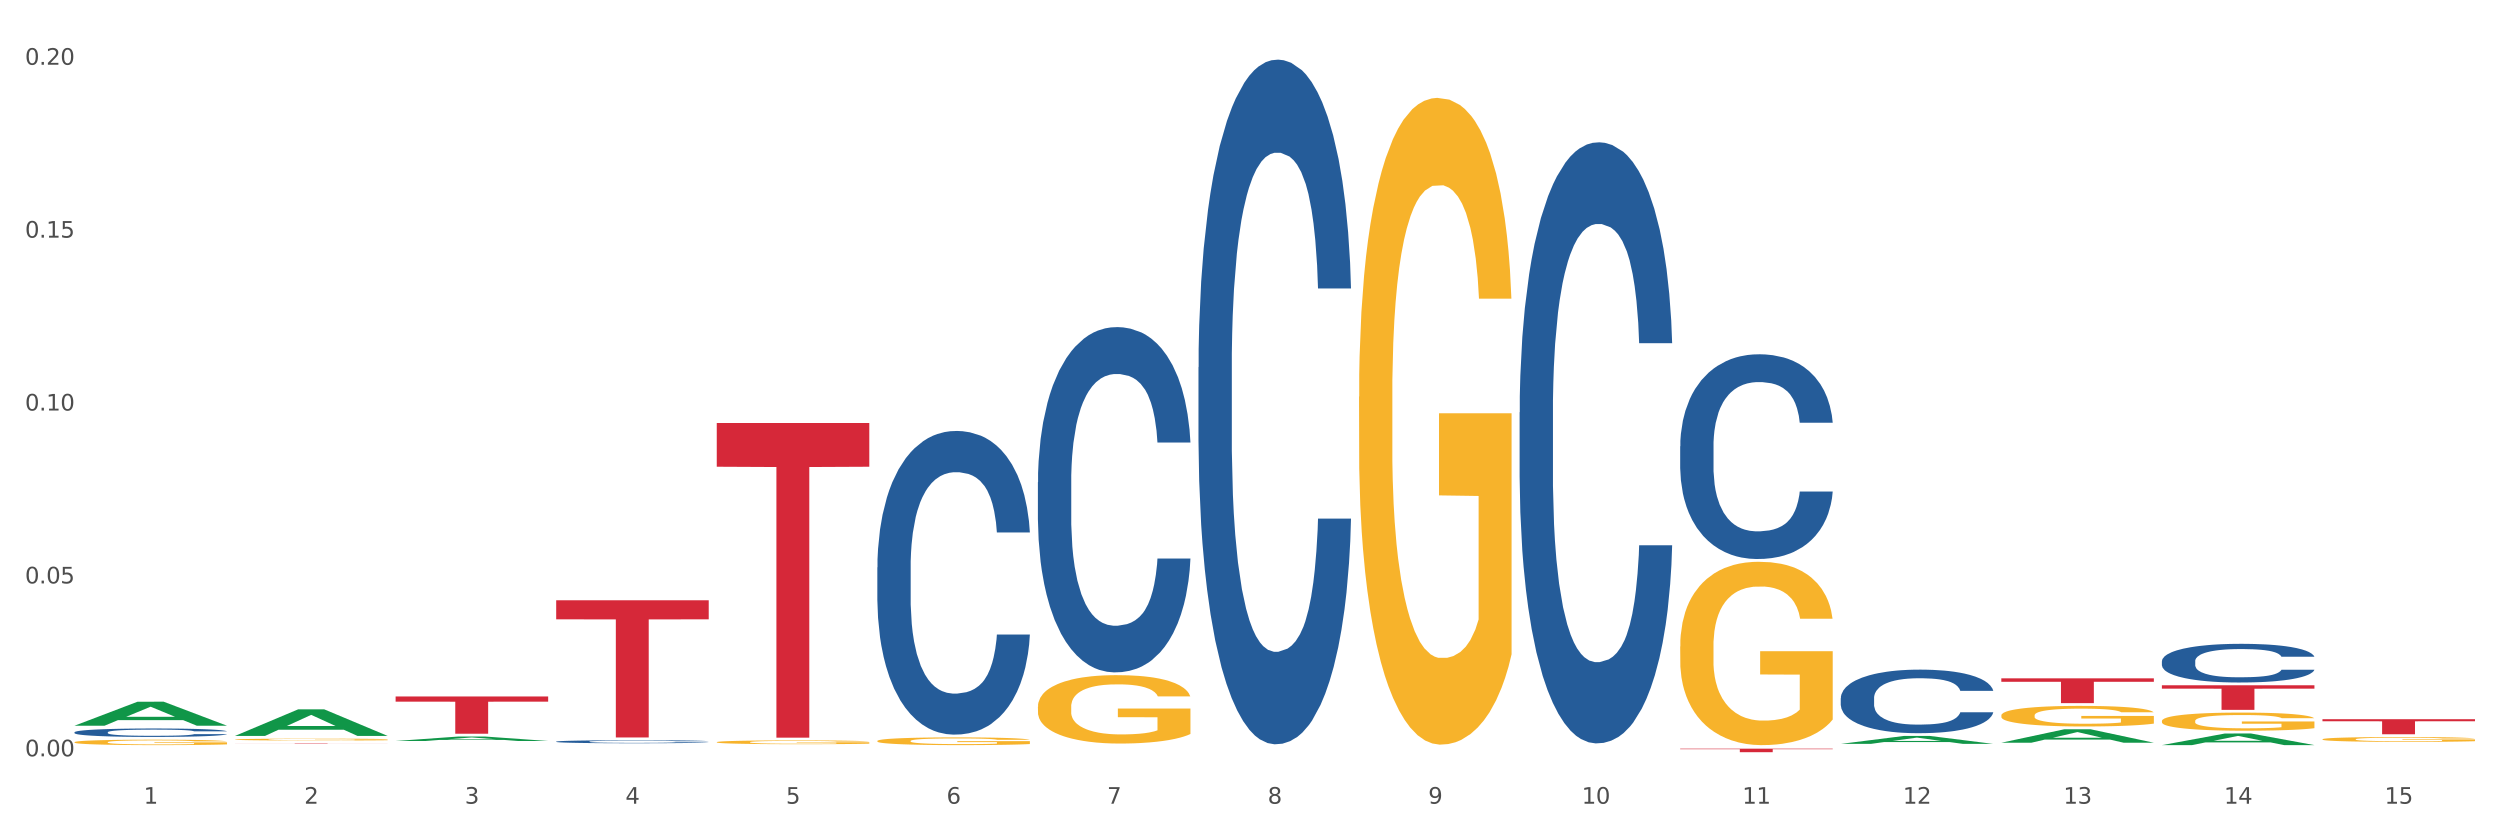 <?xml version="1.0" encoding="utf-8" standalone="no"?>
<!DOCTYPE svg PUBLIC "-//W3C//DTD SVG 1.1//EN"
  "http://www.w3.org/Graphics/SVG/1.1/DTD/svg11.dtd">
<svg xmlns:xlink="http://www.w3.org/1999/xlink" width="1080pt" height="360pt" viewBox="0 0 1080 360" xmlns="http://www.w3.org/2000/svg" version="1.1">
 <rect x="0" y="0" width="1080" height="360" fill="#333333" stroke="none"/>
 <defs>
  <style type="text/css">*{stroke-linejoin: round; stroke-linecap: butt}</style>
 </defs>
 <g id="figure_1">
  <g id="patch_1">
   <path d="M 0 360 
L 1080 360 
L 1080 0 
L 0 0 
z
" style="fill: #ffffff; stroke: #ffffff; stroke-linejoin: miter"/>
  </g>
  <g id="axes_1">
   <g id="matplotlib.axis_1">
    <g id="xtick_1">
     <g id="text_1">
      <!-- 1 -->
      <g style="fill: #4d4d4d" transform="translate(62.07 347.204) scale(0.096 -0.096)">
       <defs>
        <path id="DejaVuSans-31" d="M 794 531 
L 1825 531 
L 1825 4091 
L 703 3866 
L 703 4441 
L 1819 4666 
L 2450 4666 
L 2450 531 
L 3481 531 
L 3481 0 
L 794 0 
L 794 531 
z
" transform="scale(0.016)"/>
       </defs>
       <use xlink:href="#DejaVuSans-31"/>
      </g>
     </g>
    </g>
    <g id="xtick_2">
     <g id="text_2">
      <!-- 2 -->
      <g style="fill: #4d4d4d" transform="translate(131.436 347.204) scale(0.096 -0.096)">
       <defs>
        <path id="DejaVuSans-32" d="M 1228 531 
L 3431 531 
L 3431 0 
L 469 0 
L 469 531 
Q 828 903 1448 1529 
Q 2069 2156 2228 2338 
Q 2531 2678 2651 2914 
Q 2772 3150 2772 3378 
Q 2772 3750 2511 3984 
Q 2250 4219 1831 4219 
Q 1534 4219 1204 4116 
Q 875 4013 500 3803 
L 500 4441 
Q 881 4594 1212 4672 
Q 1544 4750 1819 4750 
Q 2544 4750 2975 4387 
Q 3406 4025 3406 3419 
Q 3406 3131 3298 2873 
Q 3191 2616 2906 2266 
Q 2828 2175 2409 1742 
Q 1991 1309 1228 531 
z
" transform="scale(0.016)"/>
       </defs>
       <use xlink:href="#DejaVuSans-32"/>
      </g>
     </g>
    </g>
    <g id="xtick_3">
     <g id="text_3">
      <!-- 3 -->
      <g style="fill: #4d4d4d" transform="translate(200.802 347.204) scale(0.096 -0.096)">
       <defs>
        <path id="DejaVuSans-33" d="M 2597 2516 
Q 3050 2419 3304 2112 
Q 3559 1806 3559 1356 
Q 3559 666 3084 287 
Q 2609 -91 1734 -91 
Q 1441 -91 1130 -33 
Q 819 25 488 141 
L 488 750 
Q 750 597 1062 519 
Q 1375 441 1716 441 
Q 2309 441 2620 675 
Q 2931 909 2931 1356 
Q 2931 1769 2642 2001 
Q 2353 2234 1838 2234 
L 1294 2234 
L 1294 2753 
L 1863 2753 
Q 2328 2753 2575 2939 
Q 2822 3125 2822 3475 
Q 2822 3834 2567 4026 
Q 2313 4219 1838 4219 
Q 1578 4219 1281 4162 
Q 984 4106 628 3988 
L 628 4550 
Q 988 4650 1302 4700 
Q 1616 4750 1894 4750 
Q 2613 4750 3031 4423 
Q 3450 4097 3450 3541 
Q 3450 3153 3228 2886 
Q 3006 2619 2597 2516 
z
" transform="scale(0.016)"/>
       </defs>
       <use xlink:href="#DejaVuSans-33"/>
      </g>
     </g>
    </g>
    <g id="xtick_4">
     <g id="text_4">
      <!-- 4 -->
      <g style="fill: #4d4d4d" transform="translate(270.169 347.204) scale(0.096 -0.096)">
       <defs>
        <path id="DejaVuSans-34" d="M 2419 4116 
L 825 1625 
L 2419 1625 
L 2419 4116 
z
M 2253 4666 
L 3047 4666 
L 3047 1625 
L 3713 1625 
L 3713 1100 
L 3047 1100 
L 3047 0 
L 2419 0 
L 2419 1100 
L 313 1100 
L 313 1709 
L 2253 4666 
z
" transform="scale(0.016)"/>
       </defs>
       <use xlink:href="#DejaVuSans-34"/>
      </g>
     </g>
    </g>
    <g id="xtick_5">
     <g id="text_5">
      <!-- 5 -->
      <g style="fill: #4d4d4d" transform="translate(339.535 347.204) scale(0.096 -0.096)">
       <defs>
        <path id="DejaVuSans-35" d="M 691 4666 
L 3169 4666 
L 3169 4134 
L 1269 4134 
L 1269 2991 
Q 1406 3038 1543 3061 
Q 1681 3084 1819 3084 
Q 2600 3084 3056 2656 
Q 3513 2228 3513 1497 
Q 3513 744 3044 326 
Q 2575 -91 1722 -91 
Q 1428 -91 1123 -41 
Q 819 9 494 109 
L 494 744 
Q 775 591 1075 516 
Q 1375 441 1709 441 
Q 2250 441 2565 725 
Q 2881 1009 2881 1497 
Q 2881 1984 2565 2268 
Q 2250 2553 1709 2553 
Q 1456 2553 1204 2497 
Q 953 2441 691 2322 
L 691 4666 
z
" transform="scale(0.016)"/>
       </defs>
       <use xlink:href="#DejaVuSans-35"/>
      </g>
     </g>
    </g>
    <g id="xtick_6">
     <g id="text_6">
      <!-- 6 -->
      <g style="fill: #4d4d4d" transform="translate(408.901 347.204) scale(0.096 -0.096)">
       <defs>
        <path id="DejaVuSans-36" d="M 2113 2584 
Q 1688 2584 1439 2293 
Q 1191 2003 1191 1497 
Q 1191 994 1439 701 
Q 1688 409 2113 409 
Q 2538 409 2786 701 
Q 3034 994 3034 1497 
Q 3034 2003 2786 2293 
Q 2538 2584 2113 2584 
z
M 3366 4563 
L 3366 3988 
Q 3128 4100 2886 4159 
Q 2644 4219 2406 4219 
Q 1781 4219 1451 3797 
Q 1122 3375 1075 2522 
Q 1259 2794 1537 2939 
Q 1816 3084 2150 3084 
Q 2853 3084 3261 2657 
Q 3669 2231 3669 1497 
Q 3669 778 3244 343 
Q 2819 -91 2113 -91 
Q 1303 -91 875 529 
Q 447 1150 447 2328 
Q 447 3434 972 4092 
Q 1497 4750 2381 4750 
Q 2619 4750 2861 4703 
Q 3103 4656 3366 4563 
z
" transform="scale(0.016)"/>
       </defs>
       <use xlink:href="#DejaVuSans-36"/>
      </g>
     </g>
    </g>
    <g id="xtick_7">
     <g id="text_7">
      <!-- 7 -->
      <g style="fill: #4d4d4d" transform="translate(478.267 347.204) scale(0.096 -0.096)">
       <defs>
        <path id="DejaVuSans-37" d="M 525 4666 
L 3525 4666 
L 3525 4397 
L 1831 0 
L 1172 0 
L 2766 4134 
L 525 4134 
L 525 4666 
z
" transform="scale(0.016)"/>
       </defs>
       <use xlink:href="#DejaVuSans-37"/>
      </g>
     </g>
    </g>
    <g id="xtick_8">
     <g id="text_8">
      <!-- 8 -->
      <g style="fill: #4d4d4d" transform="translate(547.634 347.204) scale(0.096 -0.096)">
       <defs>
        <path id="DejaVuSans-38" d="M 2034 2216 
Q 1584 2216 1326 1975 
Q 1069 1734 1069 1313 
Q 1069 891 1326 650 
Q 1584 409 2034 409 
Q 2484 409 2743 651 
Q 3003 894 3003 1313 
Q 3003 1734 2745 1975 
Q 2488 2216 2034 2216 
z
M 1403 2484 
Q 997 2584 770 2862 
Q 544 3141 544 3541 
Q 544 4100 942 4425 
Q 1341 4750 2034 4750 
Q 2731 4750 3128 4425 
Q 3525 4100 3525 3541 
Q 3525 3141 3298 2862 
Q 3072 2584 2669 2484 
Q 3125 2378 3379 2068 
Q 3634 1759 3634 1313 
Q 3634 634 3220 271 
Q 2806 -91 2034 -91 
Q 1263 -91 848 271 
Q 434 634 434 1313 
Q 434 1759 690 2068 
Q 947 2378 1403 2484 
z
M 1172 3481 
Q 1172 3119 1398 2916 
Q 1625 2713 2034 2713 
Q 2441 2713 2670 2916 
Q 2900 3119 2900 3481 
Q 2900 3844 2670 4047 
Q 2441 4250 2034 4250 
Q 1625 4250 1398 4047 
Q 1172 3844 1172 3481 
z
" transform="scale(0.016)"/>
       </defs>
       <use xlink:href="#DejaVuSans-38"/>
      </g>
     </g>
    </g>
    <g id="xtick_9">
     <g id="text_9">
      <!-- 9 -->
      <g style="fill: #4d4d4d" transform="translate(617 347.204) scale(0.096 -0.096)">
       <defs>
        <path id="DejaVuSans-39" d="M 703 97 
L 703 672 
Q 941 559 1184 500 
Q 1428 441 1663 441 
Q 2288 441 2617 861 
Q 2947 1281 2994 2138 
Q 2813 1869 2534 1725 
Q 2256 1581 1919 1581 
Q 1219 1581 811 2004 
Q 403 2428 403 3163 
Q 403 3881 828 4315 
Q 1253 4750 1959 4750 
Q 2769 4750 3195 4129 
Q 3622 3509 3622 2328 
Q 3622 1225 3098 567 
Q 2575 -91 1691 -91 
Q 1453 -91 1209 -44 
Q 966 3 703 97 
z
M 1959 2075 
Q 2384 2075 2632 2365 
Q 2881 2656 2881 3163 
Q 2881 3666 2632 3958 
Q 2384 4250 1959 4250 
Q 1534 4250 1286 3958 
Q 1038 3666 1038 3163 
Q 1038 2656 1286 2365 
Q 1534 2075 1959 2075 
z
" transform="scale(0.016)"/>
       </defs>
       <use xlink:href="#DejaVuSans-39"/>
      </g>
     </g>
    </g>
    <g id="xtick_10">
     <g id="text_10">
      <!-- 10 -->
      <g style="fill: #4d4d4d" transform="translate(683.312 347.204) scale(0.096 -0.096)">
       <defs>
        <path id="DejaVuSans-30" d="M 2034 4250 
Q 1547 4250 1301 3770 
Q 1056 3291 1056 2328 
Q 1056 1369 1301 889 
Q 1547 409 2034 409 
Q 2525 409 2770 889 
Q 3016 1369 3016 2328 
Q 3016 3291 2770 3770 
Q 2525 4250 2034 4250 
z
M 2034 4750 
Q 2819 4750 3233 4129 
Q 3647 3509 3647 2328 
Q 3647 1150 3233 529 
Q 2819 -91 2034 -91 
Q 1250 -91 836 529 
Q 422 1150 422 2328 
Q 422 3509 836 4129 
Q 1250 4750 2034 4750 
z
" transform="scale(0.016)"/>
       </defs>
       <use xlink:href="#DejaVuSans-31"/>
       <use xlink:href="#DejaVuSans-30" transform="translate(63.623 0)"/>
      </g>
     </g>
    </g>
    <g id="xtick_11">
     <g id="text_11">
      <!-- 11 -->
      <g style="fill: #4d4d4d" transform="translate(752.678 347.204) scale(0.096 -0.096)">
       <use xlink:href="#DejaVuSans-31"/>
       <use xlink:href="#DejaVuSans-31" transform="translate(63.623 0)"/>
      </g>
     </g>
    </g>
    <g id="xtick_12">
     <g id="text_12">
      <!-- 12 -->
      <g style="fill: #4d4d4d" transform="translate(822.044 347.204) scale(0.096 -0.096)">
       <use xlink:href="#DejaVuSans-31"/>
       <use xlink:href="#DejaVuSans-32" transform="translate(63.623 0)"/>
      </g>
     </g>
    </g>
    <g id="xtick_13">
     <g id="text_13">
      <!-- 13 -->
      <g style="fill: #4d4d4d" transform="translate(891.411 347.204) scale(0.096 -0.096)">
       <use xlink:href="#DejaVuSans-31"/>
       <use xlink:href="#DejaVuSans-33" transform="translate(63.623 0)"/>
      </g>
     </g>
    </g>
    <g id="xtick_14">
     <g id="text_14">
      <!-- 14 -->
      <g style="fill: #4d4d4d" transform="translate(960.777 347.204) scale(0.096 -0.096)">
       <use xlink:href="#DejaVuSans-31"/>
       <use xlink:href="#DejaVuSans-34" transform="translate(63.623 0)"/>
      </g>
     </g>
    </g>
    <g id="xtick_15">
     <g id="text_15">
      <!-- 15 -->
      <g style="fill: #4d4d4d" transform="translate(1030.143 347.204) scale(0.096 -0.096)">
       <use xlink:href="#DejaVuSans-31"/>
       <use xlink:href="#DejaVuSans-35" transform="translate(63.623 0)"/>
      </g>
     </g>
    </g>
    <g id="xtick_16"/>
    <g id="xtick_17"/>
    <g id="xtick_18"/>
    <g id="xtick_19"/>
    <g id="xtick_20"/>
    <g id="xtick_21"/>
    <g id="xtick_22"/>
    <g id="xtick_23"/>
    <g id="xtick_24"/>
    <g id="xtick_25"/>
    <g id="xtick_26"/>
    <g id="xtick_27"/>
    <g id="xtick_28"/>
    <g id="xtick_29"/>
   </g>
   <g id="matplotlib.axis_2">
    <g id="ytick_1">
     <g id="text_16">
      <!-- 0.00 -->
      <g style="fill: #4d4d4d" transform="translate(10.8 326.733) scale(0.096 -0.096)">
       <defs>
        <path id="DejaVuSans-2e" d="M 684 794 
L 1344 794 
L 1344 0 
L 684 0 
L 684 794 
z
" transform="scale(0.016)"/>
       </defs>
       <use xlink:href="#DejaVuSans-30"/>
       <use xlink:href="#DejaVuSans-2e" transform="translate(63.623 0)"/>
       <use xlink:href="#DejaVuSans-30" transform="translate(95.41 0)"/>
       <use xlink:href="#DejaVuSans-30" transform="translate(159.033 0)"/>
      </g>
     </g>
    </g>
    <g id="ytick_2">
     <g id="text_17">
      <!-- 0.05 -->
      <g style="fill: #4d4d4d" transform="translate(10.8 252.044) scale(0.096 -0.096)">
       <use xlink:href="#DejaVuSans-30"/>
       <use xlink:href="#DejaVuSans-2e" transform="translate(63.623 0)"/>
       <use xlink:href="#DejaVuSans-30" transform="translate(95.41 0)"/>
       <use xlink:href="#DejaVuSans-35" transform="translate(159.033 0)"/>
      </g>
     </g>
    </g>
    <g id="ytick_3">
     <g id="text_18">
      <!-- 0.10 -->
      <g style="fill: #4d4d4d" transform="translate(10.8 177.355) scale(0.096 -0.096)">
       <use xlink:href="#DejaVuSans-30"/>
       <use xlink:href="#DejaVuSans-2e" transform="translate(63.623 0)"/>
       <use xlink:href="#DejaVuSans-31" transform="translate(95.41 0)"/>
       <use xlink:href="#DejaVuSans-30" transform="translate(159.033 0)"/>
      </g>
     </g>
    </g>
    <g id="ytick_4">
     <g id="text_19">
      <!-- 0.15 -->
      <g style="fill: #4d4d4d" transform="translate(10.8 102.667) scale(0.096 -0.096)">
       <use xlink:href="#DejaVuSans-30"/>
       <use xlink:href="#DejaVuSans-2e" transform="translate(63.623 0)"/>
       <use xlink:href="#DejaVuSans-31" transform="translate(95.41 0)"/>
       <use xlink:href="#DejaVuSans-35" transform="translate(159.033 0)"/>
      </g>
     </g>
    </g>
    <g id="ytick_5">
     <g id="text_20">
      <!-- 0.20 -->
      <g style="fill: #4d4d4d" transform="translate(10.8 27.978) scale(0.096 -0.096)">
       <use xlink:href="#DejaVuSans-30"/>
       <use xlink:href="#DejaVuSans-2e" transform="translate(63.623 0)"/>
       <use xlink:href="#DejaVuSans-32" transform="translate(95.41 0)"/>
       <use xlink:href="#DejaVuSans-30" transform="translate(159.033 0)"/>
      </g>
     </g>
    </g>
    <g id="ytick_6"/>
    <g id="ytick_7"/>
    <g id="ytick_8"/>
    <g id="ytick_9"/>
   </g>
   <g id="PolyCollection_1">
    <path d="M 864.57 320.848 
L 864.638 320.843 
L 891.812 315.037 
L 903.089 315.032 
L 930.468 320.859 
L 917.424 320.859 
L 911.513 319.502 
L 883.456 319.502 
L 883.252 319.524 
L 877.545 320.859 
L 864.57 320.859 
L 864.57 320.848 
L 886.989 318.692 
L 907.981 318.687 
L 897.587 316.274 
L 897.451 316.263 
L 897.315 316.279 
L 886.921 318.687 
L 886.989 318.692 
L 864.57 320.848 
z
" clip-path="url(#pa04a8d1e8e)" style="fill: #109648"/>
    <path d="M 933.936 321.887 
L 934.004 321.882 
L 961.178 316.873 
L 972.456 316.868 
L 999.834 321.896 
L 986.79 321.896 
L 980.88 320.725 
L 952.822 320.725 
L 952.618 320.744 
L 946.912 321.896 
L 933.936 321.896 
L 933.936 321.887 
L 956.355 320.027 
L 977.347 320.022 
L 966.953 317.94 
L 966.817 317.93 
L 966.681 317.944 
L 956.287 320.022 
L 956.355 320.027 
L 933.936 321.887 
z
" clip-path="url(#pa04a8d1e8e)" style="fill: #109648"/>
    <path d="M 379.006 320.098 
L 379.084 320.095 
L 379.084 319.985 
L 379.24 319.89 
L 380.018 319.661 
L 381.185 319.472 
L 382.04 319.371 
L 382.896 319.288 
L 383.908 319.206 
L 385.152 319.121 
L 387.409 318.995 
L 388.809 318.931 
L 390.521 318.864 
L 393.633 318.766 
L 395.889 318.711 
L 398.223 318.666 
L 402.035 318.611 
L 404.525 318.586 
L 407.17 318.568 
L 410.36 318.556 
L 412.772 318.553 
L 418.062 318.562 
L 422.575 318.589 
L 424.753 318.611 
L 427.554 318.647 
L 429.032 318.672 
L 431.444 318.72 
L 433.934 318.785 
L 435.646 318.84 
L 438.213 318.943 
L 440.158 319.047 
L 441.948 319.175 
L 442.881 319.264 
L 443.581 319.347 
L 444.204 319.441 
L 444.826 319.591 
L 430.822 319.591 
L 430.277 319.484 
L 429.422 319.383 
L 428.177 319.285 
L 427.087 319.224 
L 425.22 319.148 
L 423.509 319.099 
L 421.719 319.063 
L 419.541 319.032 
L 417.829 319.017 
L 415.417 319.004 
L 410.671 319.008 
L 407.481 319.032 
L 405.303 319.063 
L 403.903 319.09 
L 402.658 319.121 
L 401.257 319.163 
L 399.624 319.227 
L 398.456 319.285 
L 397.289 319.359 
L 396.356 319.432 
L 395.5 319.518 
L 394.8 319.609 
L 394.255 319.704 
L 393.788 319.82 
L 393.399 320.012 
L 393.399 320.431 
L 393.555 320.525 
L 393.944 320.65 
L 394.411 320.745 
L 395.189 320.858 
L 395.889 320.934 
L 397.212 321.044 
L 398.69 321.136 
L 399.857 321.194 
L 401.024 321.243 
L 403.047 321.31 
L 405.303 321.365 
L 407.248 321.399 
L 409.893 321.429 
L 411.683 321.441 
L 413.239 321.448 
L 417.051 321.448 
L 419.774 321.438 
L 422.808 321.417 
L 425.142 321.39 
L 427.087 321.356 
L 429.266 321.301 
L 430.666 321.249 
L 430.666 320.611 
L 413.55 320.608 
L 413.55 320.183 
L 444.904 320.183 
L 444.904 321.429 
L 443.581 321.493 
L 442.103 321.551 
L 440.547 321.603 
L 438.213 321.667 
L 435.412 321.728 
L 432.923 321.771 
L 430.277 321.808 
L 427.165 321.841 
L 423.12 321.872 
L 420.63 321.884 
L 417.518 321.893 
L 413.861 321.896 
L 410.671 321.89 
L 407.559 321.875 
L 404.292 321.848 
L 401.102 321.808 
L 398.69 321.768 
L 396.278 321.719 
L 393.711 321.655 
L 391.688 321.594 
L 390.132 321.539 
L 388.42 321.469 
L 386.553 321.377 
L 385.152 321.295 
L 383.908 321.209 
L 382.585 321.099 
L 381.651 321.005 
L 380.718 320.886 
L 380.173 320.797 
L 379.551 320.66 
L 379.084 320.467 
L 379.006 320.098 
z
" clip-path="url(#pa04a8d1e8e)" style="fill: #f7b32b"/>
    <path d="M 795.203 321.357 
L 795.271 321.354 
L 822.446 317.935 
L 833.723 317.932 
L 861.101 321.363 
L 848.058 321.363 
L 842.147 320.564 
L 814.09 320.564 
L 813.886 320.577 
L 808.179 321.363 
L 795.203 321.363 
L 795.203 321.357 
L 817.622 320.088 
L 838.615 320.084 
L 828.22 318.663 
L 828.084 318.657 
L 827.949 318.667 
L 817.554 320.084 
L 817.622 320.088 
L 795.203 321.357 
z
" clip-path="url(#pa04a8d1e8e)" style="fill: #109648"/>
    <path d="M 656.471 178.15 
L 656.549 177.913 
L 656.549 171.273 
L 656.783 162.261 
L 657.639 145.66 
L 658.73 133.091 
L 660.599 118.387 
L 661.612 112.221 
L 662.936 105.344 
L 665.662 94.198 
L 668.778 84.711 
L 670.959 79.494 
L 672.595 76.174 
L 676.256 70.245 
L 678.359 67.636 
L 680.54 65.502 
L 682.41 64.079 
L 685.525 62.419 
L 688.018 61.707 
L 690.9 61.47 
L 693.315 61.707 
L 696.508 62.656 
L 701.182 65.502 
L 702.973 67.162 
L 705.388 70.008 
L 707.881 73.802 
L 709.906 77.597 
L 712.243 83.051 
L 714.657 90.166 
L 716.994 99.178 
L 718.63 107.478 
L 719.954 116.253 
L 721.123 126.925 
L 721.979 138.545 
L 722.369 148.269 
L 708.114 148.269 
L 707.725 139.494 
L 706.946 130.008 
L 706.167 123.605 
L 705.31 118.387 
L 703.986 112.458 
L 702.818 108.664 
L 700.87 104.158 
L 699.079 101.312 
L 697.599 99.652 
L 695.807 98.229 
L 691.99 96.806 
L 689.264 96.806 
L 687.55 97.281 
L 685.447 98.466 
L 683.656 100.126 
L 681.553 102.972 
L 679.917 106.055 
L 678.281 110.087 
L 677.346 112.933 
L 675.944 118.15 
L 675.01 122.419 
L 673.763 129.771 
L 673.062 134.988 
L 671.816 148.506 
L 671.271 158.466 
L 671.037 165.344 
L 670.881 172.933 
L 670.881 209.929 
L 671.349 226.529 
L 671.738 233.644 
L 672.361 241.707 
L 673.53 252.142 
L 675.243 262.34 
L 677.035 269.691 
L 678.515 274.197 
L 679.917 277.517 
L 681.319 280.126 
L 683.033 282.498 
L 684.435 283.921 
L 686.538 285.344 
L 689.03 286.055 
L 690.978 286.055 
L 694.95 284.869 
L 696.742 283.683 
L 698.456 282.023 
L 700.325 279.415 
L 701.805 276.569 
L 702.662 274.434 
L 704.064 269.929 
L 705.154 265.185 
L 706.089 259.731 
L 706.712 254.988 
L 707.413 247.873 
L 707.959 239.81 
L 708.114 235.541 
L 722.369 235.541 
L 722.057 244.079 
L 721.512 252.379 
L 720.422 263.525 
L 719.565 269.929 
L 718.241 277.755 
L 716.838 284.395 
L 714.891 291.747 
L 713.1 297.201 
L 711.23 301.944 
L 709.205 306.213 
L 705.544 312.142 
L 704.22 313.802 
L 701.416 316.648 
L 699.235 318.308 
L 696.041 319.968 
L 692.769 320.917 
L 689.342 321.154 
L 686.304 320.68 
L 682.955 319.257 
L 680.852 317.834 
L 678.515 315.699 
L 675.789 312.379 
L 673.218 308.348 
L 670.803 303.604 
L 668.544 298.15 
L 666.441 291.984 
L 663.715 281.786 
L 661.69 271.826 
L 660.21 262.577 
L 659.197 254.751 
L 658.185 244.79 
L 657.639 237.913 
L 656.783 221.312 
L 656.471 205.897 
L 656.471 178.15 
z
" clip-path="url(#pa04a8d1e8e)" style="fill: #255c99"/>
    <path d="M 517.739 158.659 
L 517.816 158.389 
L 517.816 150.825 
L 518.05 140.561 
L 518.907 121.652 
L 519.997 107.336 
L 521.867 90.589 
L 522.88 83.565 
L 524.204 75.732 
L 526.93 63.036 
L 530.046 52.231 
L 532.227 46.289 
L 533.863 42.507 
L 537.523 35.754 
L 539.627 32.783 
L 541.808 30.352 
L 543.677 28.731 
L 546.793 26.84 
L 549.285 26.03 
L 552.167 25.759 
L 554.582 26.03 
L 557.776 27.11 
L 562.449 30.352 
L 564.241 32.242 
L 566.656 35.484 
L 569.148 39.806 
L 571.173 44.128 
L 573.51 50.341 
L 575.925 58.444 
L 578.262 68.709 
L 579.898 78.163 
L 581.222 88.157 
L 582.39 100.313 
L 583.247 113.549 
L 583.636 124.624 
L 569.382 124.624 
L 568.992 114.629 
L 568.214 103.824 
L 567.435 96.531 
L 566.578 90.589 
L 565.254 83.835 
L 564.085 79.514 
L 562.138 74.381 
L 560.346 71.14 
L 558.866 69.249 
L 557.075 67.628 
L 553.258 66.008 
L 550.532 66.008 
L 548.818 66.548 
L 546.715 67.898 
L 544.923 69.789 
L 542.82 73.031 
L 541.184 76.542 
L 539.549 81.134 
L 538.614 84.376 
L 537.212 90.318 
L 536.277 95.181 
L 535.031 103.554 
L 534.33 109.497 
L 533.084 124.894 
L 532.538 136.239 
L 532.305 144.072 
L 532.149 152.716 
L 532.149 194.855 
L 532.616 213.764 
L 533.006 221.867 
L 533.629 231.051 
L 534.797 242.937 
L 536.511 254.552 
L 538.302 262.926 
L 539.782 268.058 
L 541.184 271.84 
L 542.587 274.811 
L 544.3 277.512 
L 545.702 279.133 
L 547.805 280.754 
L 550.298 281.564 
L 552.245 281.564 
L 556.218 280.213 
L 558.009 278.863 
L 559.723 276.972 
L 561.593 274.001 
L 563.073 270.759 
L 563.929 268.328 
L 565.331 263.196 
L 566.422 257.793 
L 567.357 251.581 
L 567.98 246.178 
L 568.681 238.075 
L 569.226 228.89 
L 569.382 224.028 
L 583.636 224.028 
L 583.325 233.753 
L 582.78 243.207 
L 581.689 255.903 
L 580.832 263.196 
L 579.508 272.11 
L 578.106 279.673 
L 576.159 288.047 
L 574.367 294.26 
L 572.498 299.662 
L 570.472 304.524 
L 566.811 311.277 
L 565.487 313.168 
L 562.683 316.41 
L 560.502 318.3 
L 557.308 320.191 
L 554.037 321.272 
L 550.61 321.542 
L 547.572 321.002 
L 544.222 319.381 
L 542.119 317.76 
L 539.782 315.329 
L 537.056 311.547 
L 534.486 306.955 
L 532.071 301.553 
L 529.812 295.34 
L 527.709 288.317 
L 524.983 276.702 
L 522.957 265.357 
L 521.477 254.822 
L 520.465 245.908 
L 519.452 234.563 
L 518.907 226.729 
L 518.05 207.821 
L 517.739 190.263 
L 517.739 158.659 
z
" clip-path="url(#pa04a8d1e8e)" style="fill: #255c99"/>
    <path d="M 448.372 208.327 
L 448.45 208.191 
L 448.45 204.376 
L 448.684 199.2 
L 449.541 189.664 
L 450.631 182.444 
L 452.501 173.997 
L 453.513 170.455 
L 454.837 166.505 
L 457.564 160.102 
L 460.679 154.653 
L 462.861 151.656 
L 464.496 149.749 
L 468.157 146.343 
L 470.26 144.845 
L 472.441 143.618 
L 474.311 142.801 
L 477.427 141.847 
L 479.919 141.439 
L 482.801 141.303 
L 485.216 141.439 
L 488.41 141.984 
L 493.083 143.618 
L 494.875 144.572 
L 497.289 146.207 
L 499.782 148.386 
L 501.807 150.566 
L 504.144 153.699 
L 506.559 157.786 
L 508.896 162.963 
L 510.531 167.731 
L 511.856 172.771 
L 513.024 178.902 
L 513.881 185.577 
L 514.27 191.162 
L 500.016 191.162 
L 499.626 186.122 
L 498.847 180.673 
L 498.068 176.994 
L 497.212 173.997 
L 495.887 170.592 
L 494.719 168.412 
L 492.772 165.824 
L 490.98 164.189 
L 489.5 163.235 
L 487.709 162.418 
L 483.892 161.601 
L 481.165 161.601 
L 479.452 161.873 
L 477.349 162.554 
L 475.557 163.508 
L 473.454 165.143 
L 471.818 166.914 
L 470.183 169.229 
L 469.248 170.864 
L 467.846 173.861 
L 466.911 176.313 
L 465.665 180.536 
L 464.964 183.533 
L 463.717 191.298 
L 463.172 197.02 
L 462.938 200.971 
L 462.783 205.33 
L 462.783 226.582 
L 463.25 236.118 
L 463.639 240.204 
L 464.263 244.836 
L 465.431 250.83 
L 467.145 256.688 
L 468.936 260.911 
L 470.416 263.499 
L 471.818 265.407 
L 473.22 266.905 
L 474.934 268.267 
L 476.336 269.085 
L 478.439 269.902 
L 480.932 270.311 
L 482.879 270.311 
L 486.852 269.63 
L 488.643 268.949 
L 490.357 267.995 
L 492.226 266.496 
L 493.706 264.862 
L 494.563 263.636 
L 495.965 261.047 
L 497.056 258.323 
L 497.99 255.19 
L 498.614 252.465 
L 499.315 248.378 
L 499.86 243.746 
L 500.016 241.294 
L 514.27 241.294 
L 513.959 246.198 
L 513.413 250.966 
L 512.323 257.369 
L 511.466 261.047 
L 510.142 265.543 
L 508.74 269.357 
L 506.792 273.58 
L 505.001 276.714 
L 503.131 279.438 
L 501.106 281.89 
L 497.445 285.296 
L 496.121 286.25 
L 493.317 287.884 
L 491.136 288.838 
L 487.942 289.792 
L 484.671 290.336 
L 481.243 290.473 
L 478.206 290.2 
L 474.856 289.383 
L 472.753 288.565 
L 470.416 287.339 
L 467.69 285.432 
L 465.119 283.116 
L 462.705 280.392 
L 460.446 277.259 
L 458.343 273.717 
L 455.616 267.859 
L 453.591 262.137 
L 452.111 256.824 
L 451.099 252.329 
L 450.086 246.607 
L 449.541 242.656 
L 448.684 233.121 
L 448.372 224.266 
L 448.372 208.327 
z
" clip-path="url(#pa04a8d1e8e)" style="fill: #255c99"/>
    <path d="M 379.006 245.117 
L 379.084 244.997 
L 379.084 241.642 
L 379.318 237.089 
L 380.175 228.703 
L 381.265 222.353 
L 383.134 214.924 
L 384.147 211.809 
L 385.471 208.335 
L 388.198 202.704 
L 391.313 197.911 
L 393.494 195.275 
L 395.13 193.598 
L 398.791 190.603 
L 400.894 189.285 
L 403.075 188.206 
L 404.945 187.487 
L 408.06 186.649 
L 410.553 186.289 
L 413.435 186.17 
L 415.85 186.289 
L 419.043 186.769 
L 423.717 188.206 
L 425.509 189.045 
L 427.923 190.483 
L 430.416 192.4 
L 432.441 194.317 
L 434.778 197.072 
L 437.193 200.667 
L 439.529 205.22 
L 441.165 209.413 
L 442.489 213.846 
L 443.658 219.238 
L 444.515 225.108 
L 444.904 230.021 
L 430.65 230.021 
L 430.26 225.588 
L 429.481 220.795 
L 428.702 217.56 
L 427.845 214.924 
L 426.521 211.929 
L 425.353 210.012 
L 423.405 207.736 
L 421.614 206.298 
L 420.134 205.459 
L 418.342 204.74 
L 414.526 204.021 
L 411.799 204.021 
L 410.086 204.261 
L 407.982 204.86 
L 406.191 205.699 
L 404.088 207.137 
L 402.452 208.694 
L 400.816 210.731 
L 399.882 212.169 
L 398.479 214.805 
L 397.545 216.961 
L 396.298 220.675 
L 395.597 223.311 
L 394.351 230.14 
L 393.806 235.172 
L 393.572 238.647 
L 393.416 242.481 
L 393.416 261.172 
L 393.884 269.558 
L 394.273 273.153 
L 394.896 277.226 
L 396.065 282.498 
L 397.778 287.65 
L 399.57 291.364 
L 401.05 293.641 
L 402.452 295.318 
L 403.854 296.636 
L 405.568 297.834 
L 406.97 298.553 
L 409.073 299.272 
L 411.566 299.631 
L 413.513 299.631 
L 417.485 299.032 
L 419.277 298.433 
L 420.991 297.594 
L 422.86 296.276 
L 424.34 294.839 
L 425.197 293.76 
L 426.599 291.484 
L 427.69 289.088 
L 428.624 286.332 
L 429.247 283.936 
L 429.948 280.341 
L 430.494 276.268 
L 430.65 274.111 
L 444.904 274.111 
L 444.592 278.424 
L 444.047 282.618 
L 442.957 288.249 
L 442.1 291.484 
L 440.776 295.438 
L 439.374 298.792 
L 437.426 302.507 
L 435.635 305.262 
L 433.765 307.658 
L 431.74 309.815 
L 428.079 312.81 
L 426.755 313.649 
L 423.951 315.087 
L 421.77 315.925 
L 418.576 316.764 
L 415.304 317.243 
L 411.877 317.363 
L 408.839 317.124 
L 405.49 316.405 
L 403.387 315.686 
L 401.05 314.608 
L 398.324 312.93 
L 395.753 310.893 
L 393.339 308.497 
L 391.08 305.741 
L 388.976 302.626 
L 386.25 297.474 
L 384.225 292.442 
L 382.745 287.77 
L 381.732 283.816 
L 380.72 278.784 
L 380.175 275.309 
L 379.318 266.923 
L 379.006 259.135 
L 379.006 245.117 
z
" clip-path="url(#pa04a8d1e8e)" style="fill: #255c99"/>
    <path d="M 32.175 316.346 
L 32.253 316.342 
L 32.253 316.249 
L 32.487 316.122 
L 33.343 315.889 
L 34.434 315.712 
L 36.303 315.506 
L 37.316 315.419 
L 38.64 315.322 
L 41.366 315.166 
L 44.482 315.032 
L 46.663 314.959 
L 48.299 314.912 
L 51.96 314.829 
L 54.063 314.792 
L 56.244 314.762 
L 58.114 314.742 
L 61.229 314.719 
L 63.722 314.709 
L 66.604 314.706 
L 69.019 314.709 
L 72.212 314.722 
L 76.886 314.762 
L 78.677 314.786 
L 81.092 314.826 
L 83.585 314.879 
L 85.61 314.932 
L 87.947 315.009 
L 90.361 315.109 
L 92.698 315.236 
L 94.334 315.352 
L 95.658 315.476 
L 96.827 315.626 
L 97.683 315.789 
L 98.073 315.926 
L 83.818 315.926 
L 83.429 315.802 
L 82.65 315.669 
L 81.871 315.579 
L 81.014 315.506 
L 79.69 315.422 
L 78.522 315.369 
L 76.574 315.306 
L 74.783 315.266 
L 73.303 315.242 
L 71.511 315.222 
L 67.694 315.202 
L 64.968 315.202 
L 63.255 315.209 
L 61.151 315.226 
L 59.36 315.249 
L 57.257 315.289 
L 55.621 315.332 
L 53.985 315.389 
L 53.05 315.429 
L 51.648 315.502 
L 50.714 315.562 
L 49.467 315.666 
L 48.766 315.739 
L 47.52 315.929 
L 46.975 316.069 
L 46.741 316.166 
L 46.585 316.272 
L 46.585 316.792 
L 47.053 317.025 
L 47.442 317.125 
L 48.065 317.239 
L 49.234 317.385 
L 50.947 317.529 
L 52.739 317.632 
L 54.219 317.695 
L 55.621 317.742 
L 57.023 317.779 
L 58.737 317.812 
L 60.139 317.832 
L 62.242 317.852 
L 64.734 317.862 
L 66.682 317.862 
L 70.654 317.845 
L 72.446 317.829 
L 74.16 317.805 
L 76.029 317.769 
L 77.509 317.729 
L 78.366 317.699 
L 79.768 317.635 
L 80.858 317.569 
L 81.793 317.492 
L 82.416 317.425 
L 83.117 317.325 
L 83.663 317.212 
L 83.818 317.152 
L 98.073 317.152 
L 97.761 317.272 
L 97.216 317.389 
L 96.126 317.545 
L 95.269 317.635 
L 93.945 317.745 
L 92.542 317.839 
L 90.595 317.942 
L 88.804 318.019 
L 86.934 318.085 
L 84.909 318.145 
L 81.248 318.229 
L 79.924 318.252 
L 77.12 318.292 
L 74.939 318.315 
L 71.745 318.339 
L 68.473 318.352 
L 65.046 318.355 
L 62.008 318.349 
L 58.659 318.329 
L 56.556 318.309 
L 54.219 318.279 
L 51.493 318.232 
L 48.922 318.175 
L 46.507 318.109 
L 44.248 318.032 
L 42.145 317.945 
L 39.419 317.802 
L 37.394 317.662 
L 35.914 317.532 
L 34.901 317.422 
L 33.889 317.282 
L 33.343 317.185 
L 32.487 316.952 
L 32.175 316.736 
L 32.175 316.346 
z
" clip-path="url(#pa04a8d1e8e)" style="fill: #255c99"/>
    <path d="M 240.274 320.37 
L 240.352 320.368 
L 240.352 320.335 
L 240.585 320.29 
L 241.442 320.207 
L 242.533 320.144 
L 244.402 320.07 
L 245.415 320.04 
L 246.739 320.005 
L 249.465 319.949 
L 252.581 319.902 
L 254.762 319.876 
L 256.398 319.859 
L 260.059 319.83 
L 262.162 319.817 
L 264.343 319.806 
L 266.212 319.799 
L 269.328 319.79 
L 271.821 319.787 
L 274.703 319.786 
L 277.117 319.787 
L 280.311 319.792 
L 284.985 319.806 
L 286.776 319.814 
L 289.191 319.828 
L 291.683 319.847 
L 293.709 319.866 
L 296.045 319.894 
L 298.46 319.929 
L 300.797 319.974 
L 302.433 320.016 
L 303.757 320.06 
L 304.925 320.113 
L 305.782 320.171 
L 306.172 320.22 
L 291.917 320.22 
L 291.528 320.176 
L 290.749 320.129 
L 289.97 320.097 
L 289.113 320.07 
L 287.789 320.041 
L 286.62 320.022 
L 284.673 319.999 
L 282.881 319.985 
L 281.401 319.977 
L 279.61 319.97 
L 275.793 319.963 
L 273.067 319.963 
L 271.353 319.965 
L 269.25 319.971 
L 267.458 319.979 
L 265.355 319.993 
L 263.72 320.009 
L 262.084 320.029 
L 261.149 320.043 
L 259.747 320.069 
L 258.812 320.091 
L 257.566 320.127 
L 256.865 320.154 
L 255.619 320.221 
L 255.073 320.271 
L 254.84 320.305 
L 254.684 320.343 
L 254.684 320.529 
L 255.151 320.612 
L 255.541 320.647 
L 256.164 320.688 
L 257.332 320.74 
L 259.046 320.791 
L 260.838 320.828 
L 262.318 320.85 
L 263.72 320.867 
L 265.122 320.88 
L 266.835 320.892 
L 268.237 320.899 
L 270.341 320.906 
L 272.833 320.909 
L 274.78 320.909 
L 278.753 320.904 
L 280.545 320.898 
L 282.258 320.889 
L 284.128 320.876 
L 285.608 320.862 
L 286.465 320.851 
L 287.867 320.829 
L 288.957 320.805 
L 289.892 320.778 
L 290.515 320.754 
L 291.216 320.718 
L 291.761 320.678 
L 291.917 320.657 
L 306.172 320.657 
L 305.86 320.699 
L 305.315 320.741 
L 304.224 320.797 
L 303.367 320.829 
L 302.043 320.868 
L 300.641 320.901 
L 298.694 320.938 
L 296.902 320.965 
L 295.033 320.989 
L 293.008 321.01 
L 289.347 321.04 
L 288.022 321.048 
L 285.218 321.063 
L 283.037 321.071 
L 279.844 321.079 
L 276.572 321.084 
L 273.145 321.085 
L 270.107 321.083 
L 266.757 321.076 
L 264.654 321.068 
L 262.318 321.058 
L 259.591 321.041 
L 257.021 321.021 
L 254.606 320.997 
L 252.347 320.97 
L 250.244 320.939 
L 247.518 320.888 
L 245.493 320.838 
L 244.013 320.792 
L 243 320.753 
L 241.987 320.703 
L 241.442 320.669 
L 240.585 320.585 
L 240.274 320.508 
L 240.274 320.37 
z
" clip-path="url(#pa04a8d1e8e)" style="fill: #255c99"/>
    <path d="M 795.203 301.617 
L 795.281 301.592 
L 795.281 300.89 
L 795.515 299.936 
L 796.372 298.181 
L 797.462 296.851 
L 799.332 295.296 
L 800.344 294.644 
L 801.669 293.916 
L 804.395 292.737 
L 807.511 291.734 
L 809.692 291.182 
L 811.327 290.831 
L 814.988 290.204 
L 817.092 289.928 
L 819.273 289.702 
L 821.142 289.552 
L 824.258 289.376 
L 826.75 289.301 
L 829.632 289.276 
L 832.047 289.301 
L 835.241 289.401 
L 839.914 289.702 
L 841.706 289.878 
L 844.121 290.179 
L 846.613 290.58 
L 848.638 290.981 
L 850.975 291.558 
L 853.39 292.311 
L 855.727 293.264 
L 857.362 294.142 
L 858.687 295.07 
L 859.855 296.199 
L 860.712 297.428 
L 861.101 298.457 
L 846.847 298.457 
L 846.457 297.528 
L 845.678 296.525 
L 844.899 295.848 
L 844.043 295.296 
L 842.718 294.669 
L 841.55 294.267 
L 839.603 293.791 
L 837.811 293.49 
L 836.331 293.314 
L 834.54 293.164 
L 830.723 293.013 
L 827.997 293.013 
L 826.283 293.063 
L 824.18 293.189 
L 822.388 293.364 
L 820.285 293.665 
L 818.649 293.992 
L 817.014 294.418 
L 816.079 294.719 
L 814.677 295.271 
L 813.742 295.722 
L 812.496 296.5 
L 811.795 297.052 
L 810.548 298.482 
L 810.003 299.535 
L 809.77 300.263 
L 809.614 301.065 
L 809.614 304.978 
L 810.081 306.734 
L 810.471 307.487 
L 811.094 308.34 
L 812.262 309.443 
L 813.976 310.522 
L 815.767 311.3 
L 817.247 311.776 
L 818.649 312.127 
L 820.051 312.403 
L 821.765 312.654 
L 823.167 312.805 
L 825.27 312.955 
L 827.763 313.03 
L 829.71 313.03 
L 833.683 312.905 
L 835.474 312.78 
L 837.188 312.604 
L 839.057 312.328 
L 840.537 312.027 
L 841.394 311.801 
L 842.796 311.325 
L 843.887 310.823 
L 844.822 310.246 
L 845.445 309.744 
L 846.146 308.992 
L 846.691 308.139 
L 846.847 307.687 
L 861.101 307.687 
L 860.79 308.59 
L 860.245 309.468 
L 859.154 310.647 
L 858.297 311.325 
L 856.973 312.152 
L 855.571 312.855 
L 853.624 313.632 
L 851.832 314.209 
L 849.963 314.711 
L 847.937 315.163 
L 844.276 315.79 
L 842.952 315.965 
L 840.148 316.266 
L 837.967 316.442 
L 834.773 316.617 
L 831.502 316.718 
L 828.074 316.743 
L 825.037 316.693 
L 821.687 316.542 
L 819.584 316.392 
L 817.247 316.166 
L 814.521 315.815 
L 811.951 315.388 
L 809.536 314.887 
L 807.277 314.31 
L 805.174 313.657 
L 802.448 312.579 
L 800.422 311.525 
L 798.942 310.547 
L 797.93 309.719 
L 796.917 308.666 
L 796.372 307.938 
L 795.515 306.182 
L 795.203 304.552 
L 795.203 301.617 
z
" clip-path="url(#pa04a8d1e8e)" style="fill: #255c99"/>
    <path d="M 725.837 192.788 
L 725.915 192.707 
L 725.915 190.445 
L 726.149 187.376 
L 727.006 181.721 
L 728.096 177.44 
L 729.966 172.432 
L 730.978 170.332 
L 732.302 167.989 
L 735.029 164.192 
L 738.144 160.961 
L 740.325 159.184 
L 741.961 158.053 
L 745.622 156.034 
L 747.725 155.145 
L 749.906 154.418 
L 751.776 153.934 
L 754.891 153.368 
L 757.384 153.126 
L 760.266 153.045 
L 762.681 153.126 
L 765.874 153.449 
L 770.548 154.418 
L 772.34 154.984 
L 774.754 155.953 
L 777.247 157.245 
L 779.272 158.538 
L 781.609 160.396 
L 784.024 162.819 
L 786.36 165.889 
L 787.996 168.716 
L 789.32 171.705 
L 790.489 175.34 
L 791.346 179.298 
L 791.735 182.61 
L 777.481 182.61 
L 777.091 179.621 
L 776.312 176.39 
L 775.533 174.209 
L 774.676 172.432 
L 773.352 170.412 
L 772.184 169.12 
L 770.237 167.585 
L 768.445 166.616 
L 766.965 166.05 
L 765.173 165.566 
L 761.357 165.081 
L 758.63 165.081 
L 756.917 165.243 
L 754.814 165.646 
L 753.022 166.212 
L 750.919 167.181 
L 749.283 168.231 
L 747.647 169.605 
L 746.713 170.574 
L 745.311 172.351 
L 744.376 173.805 
L 743.13 176.309 
L 742.429 178.086 
L 741.182 182.691 
L 740.637 186.083 
L 740.403 188.426 
L 740.248 191.011 
L 740.248 203.612 
L 740.715 209.267 
L 741.104 211.69 
L 741.727 214.437 
L 742.896 217.991 
L 744.61 221.464 
L 746.401 223.969 
L 747.881 225.503 
L 749.283 226.634 
L 750.685 227.523 
L 752.399 228.331 
L 753.801 228.815 
L 755.904 229.3 
L 758.397 229.542 
L 760.344 229.542 
L 764.317 229.138 
L 766.108 228.734 
L 767.822 228.169 
L 769.691 227.28 
L 771.171 226.311 
L 772.028 225.584 
L 773.43 224.049 
L 774.521 222.434 
L 775.455 220.576 
L 776.079 218.96 
L 776.78 216.537 
L 777.325 213.79 
L 777.481 212.336 
L 791.735 212.336 
L 791.424 215.244 
L 790.878 218.072 
L 789.788 221.868 
L 788.931 224.049 
L 787.607 226.715 
L 786.205 228.977 
L 784.257 231.481 
L 782.466 233.339 
L 780.596 234.954 
L 778.571 236.408 
L 774.91 238.428 
L 773.586 238.993 
L 770.782 239.963 
L 768.601 240.528 
L 765.407 241.094 
L 762.136 241.417 
L 758.708 241.497 
L 755.67 241.336 
L 752.321 240.851 
L 750.218 240.367 
L 747.881 239.64 
L 745.155 238.509 
L 742.584 237.135 
L 740.17 235.52 
L 737.911 233.662 
L 735.808 231.562 
L 733.081 228.088 
L 731.056 224.696 
L 729.576 221.545 
L 728.563 218.879 
L 727.551 215.487 
L 727.006 213.144 
L 726.149 207.49 
L 725.837 202.239 
L 725.837 192.788 
z
" clip-path="url(#pa04a8d1e8e)" style="fill: #255c99"/>
    <path d="M 933.936 296.034 
L 999.834 296.034 
L 999.834 297.51 
L 973.912 297.519 
L 973.912 306.649 
L 959.702 306.649 
L 959.702 297.519 
L 933.936 297.51 
L 933.936 296.044 
L 933.936 296.034 
z
" clip-path="url(#pa04a8d1e8e)" style="fill: #d62839"/>
    <path d="M 1003.302 310.69 
L 1069.2 310.69 
L 1069.2 311.596 
L 1043.278 311.602 
L 1043.278 317.205 
L 1029.068 317.205 
L 1029.068 311.602 
L 1003.302 311.596 
L 1003.302 310.697 
L 1003.302 310.69 
z
" clip-path="url(#pa04a8d1e8e)" style="fill: #d62839"/>
    <path d="M 864.57 293.049 
L 930.468 293.049 
L 930.468 294.537 
L 904.546 294.547 
L 904.546 303.754 
L 890.335 303.754 
L 890.335 294.547 
L 864.57 294.537 
L 864.57 293.059 
L 864.57 293.049 
z
" clip-path="url(#pa04a8d1e8e)" style="fill: #d62839"/>
    <path d="M 725.837 323.43 
L 791.735 323.43 
L 791.735 323.641 
L 765.813 323.642 
L 765.813 324.95 
L 751.603 324.95 
L 751.603 323.642 
L 725.837 323.641 
L 725.837 323.431 
L 725.837 323.43 
z
" clip-path="url(#pa04a8d1e8e)" style="fill: #d62839"/>
    <path d="M 864.57 309.056 
L 864.647 309.048 
L 864.647 308.755 
L 864.803 308.503 
L 865.581 307.893 
L 866.748 307.39 
L 867.604 307.121 
L 868.46 306.902 
L 869.471 306.683 
L 870.716 306.455 
L 872.972 306.122 
L 874.373 305.951 
L 876.084 305.772 
L 879.196 305.512 
L 881.453 305.366 
L 883.787 305.244 
L 887.599 305.098 
L 890.089 305.033 
L 892.734 304.984 
L 895.924 304.952 
L 898.336 304.943 
L 903.626 304.968 
L 908.139 305.041 
L 910.317 305.098 
L 913.118 305.195 
L 914.596 305.26 
L 917.008 305.39 
L 919.498 305.561 
L 921.209 305.707 
L 923.777 305.984 
L 925.722 306.26 
L 927.511 306.601 
L 928.445 306.837 
L 929.145 307.056 
L 929.767 307.308 
L 930.39 307.707 
L 916.385 307.707 
L 915.841 307.422 
L 914.985 307.154 
L 913.74 306.894 
L 912.651 306.731 
L 910.784 306.528 
L 909.072 306.398 
L 907.283 306.301 
L 905.104 306.219 
L 903.393 306.179 
L 900.981 306.146 
L 896.235 306.154 
L 893.045 306.219 
L 890.867 306.301 
L 889.466 306.374 
L 888.221 306.455 
L 886.821 306.569 
L 885.187 306.739 
L 884.02 306.894 
L 882.853 307.089 
L 881.919 307.284 
L 881.064 307.512 
L 880.363 307.755 
L 879.819 308.007 
L 879.352 308.316 
L 878.963 308.828 
L 878.963 309.941 
L 879.119 310.193 
L 879.508 310.527 
L 879.974 310.779 
L 880.752 311.079 
L 881.453 311.282 
L 882.775 311.575 
L 884.253 311.819 
L 885.42 311.973 
L 886.587 312.103 
L 888.61 312.282 
L 890.867 312.428 
L 892.812 312.518 
L 895.457 312.599 
L 897.246 312.631 
L 898.802 312.648 
L 902.615 312.648 
L 905.338 312.623 
L 908.372 312.566 
L 910.706 312.493 
L 912.651 312.404 
L 914.829 312.258 
L 916.23 312.119 
L 916.23 310.421 
L 899.114 310.413 
L 899.114 309.283 
L 930.468 309.283 
L 930.468 312.599 
L 929.145 312.77 
L 927.667 312.924 
L 926.111 313.062 
L 923.777 313.233 
L 920.976 313.395 
L 918.486 313.509 
L 915.841 313.607 
L 912.729 313.696 
L 908.683 313.777 
L 906.193 313.81 
L 903.081 313.834 
L 899.425 313.842 
L 896.235 313.826 
L 893.123 313.785 
L 889.855 313.712 
L 886.665 313.607 
L 884.253 313.501 
L 881.842 313.371 
L 879.274 313.2 
L 877.251 313.038 
L 875.695 312.892 
L 873.984 312.705 
L 872.116 312.461 
L 870.716 312.241 
L 869.471 312.014 
L 868.149 311.721 
L 867.215 311.469 
L 866.281 311.152 
L 865.737 310.917 
L 865.114 310.551 
L 864.647 310.039 
L 864.57 309.056 
z
" clip-path="url(#pa04a8d1e8e)" style="fill: #f7b32b"/>
    <path d="M 933.936 311.461 
L 934.014 311.454 
L 934.014 311.197 
L 934.169 310.975 
L 934.947 310.438 
L 936.114 309.994 
L 936.97 309.757 
L 937.826 309.564 
L 938.837 309.371 
L 940.082 309.17 
L 942.338 308.877 
L 943.739 308.726 
L 945.45 308.569 
L 948.563 308.34 
L 950.819 308.211 
L 953.153 308.104 
L 956.965 307.975 
L 959.455 307.917 
L 962.1 307.874 
L 965.29 307.846 
L 967.702 307.839 
L 972.992 307.86 
L 977.505 307.925 
L 979.683 307.975 
L 982.484 308.061 
L 983.962 308.118 
L 986.374 308.232 
L 988.864 308.383 
L 990.575 308.512 
L 993.143 308.755 
L 995.088 308.999 
L 996.877 309.299 
L 997.811 309.507 
L 998.511 309.7 
L 999.134 309.922 
L 999.756 310.273 
L 985.752 310.273 
L 985.207 310.022 
L 984.351 309.786 
L 983.106 309.557 
L 982.017 309.414 
L 980.15 309.235 
L 978.438 309.12 
L 976.649 309.034 
L 974.47 308.963 
L 972.759 308.927 
L 970.347 308.898 
L 965.601 308.905 
L 962.411 308.963 
L 960.233 309.034 
L 958.832 309.099 
L 957.588 309.17 
L 956.187 309.271 
L 954.553 309.421 
L 953.386 309.557 
L 952.219 309.729 
L 951.286 309.901 
L 950.43 310.101 
L 949.73 310.316 
L 949.185 310.538 
L 948.718 310.81 
L 948.329 311.261 
L 948.329 312.242 
L 948.485 312.464 
L 948.874 312.757 
L 949.341 312.979 
L 950.119 313.244 
L 950.819 313.423 
L 952.141 313.681 
L 953.62 313.896 
L 954.787 314.032 
L 955.954 314.146 
L 957.977 314.304 
L 960.233 314.433 
L 962.178 314.512 
L 964.823 314.583 
L 966.613 314.612 
L 968.169 314.626 
L 971.981 314.626 
L 974.704 314.605 
L 977.738 314.554 
L 980.072 314.49 
L 982.017 314.411 
L 984.196 314.282 
L 985.596 314.161 
L 985.596 312.664 
L 968.48 312.657 
L 968.48 311.662 
L 999.834 311.662 
L 999.834 314.583 
L 998.511 314.733 
L 997.033 314.87 
L 995.477 314.991 
L 993.143 315.142 
L 990.342 315.285 
L 987.852 315.385 
L 985.207 315.471 
L 982.095 315.55 
L 978.049 315.621 
L 975.56 315.65 
L 972.448 315.671 
L 968.791 315.679 
L 965.601 315.664 
L 962.489 315.628 
L 959.221 315.564 
L 956.032 315.471 
L 953.62 315.378 
L 951.208 315.263 
L 948.64 315.113 
L 946.618 314.97 
L 945.061 314.841 
L 943.35 314.676 
L 941.483 314.461 
L 940.082 314.268 
L 938.837 314.068 
L 937.515 313.81 
L 936.581 313.588 
L 935.648 313.309 
L 935.103 313.101 
L 934.48 312.779 
L 934.014 312.328 
L 933.936 311.461 
z
" clip-path="url(#pa04a8d1e8e)" style="fill: #f7b32b"/>
    <path d="M 1003.302 319.365 
L 1003.38 319.363 
L 1003.38 319.294 
L 1003.535 319.234 
L 1004.314 319.09 
L 1005.481 318.972 
L 1006.336 318.908 
L 1007.192 318.857 
L 1008.204 318.805 
L 1009.448 318.751 
L 1011.705 318.672 
L 1013.105 318.632 
L 1014.817 318.59 
L 1017.929 318.529 
L 1020.185 318.494 
L 1022.519 318.465 
L 1026.331 318.431 
L 1028.821 318.416 
L 1031.466 318.404 
L 1034.656 318.396 
L 1037.068 318.395 
L 1042.358 318.4 
L 1046.871 318.418 
L 1049.049 318.431 
L 1051.85 318.454 
L 1053.328 318.469 
L 1055.74 318.5 
L 1058.23 318.54 
L 1059.942 318.575 
L 1062.509 318.64 
L 1064.454 318.705 
L 1066.244 318.786 
L 1067.177 318.841 
L 1067.877 318.893 
L 1068.5 318.952 
L 1069.122 319.046 
L 1055.118 319.046 
L 1054.573 318.979 
L 1053.717 318.916 
L 1052.473 318.855 
L 1051.383 318.816 
L 1049.516 318.768 
L 1047.805 318.738 
L 1046.015 318.715 
L 1043.837 318.695 
L 1042.125 318.686 
L 1039.713 318.678 
L 1034.967 318.68 
L 1031.777 318.695 
L 1029.599 318.715 
L 1028.199 318.732 
L 1026.954 318.751 
L 1025.553 318.778 
L 1023.919 318.818 
L 1022.752 318.855 
L 1021.585 318.901 
L 1020.652 318.947 
L 1019.796 319 
L 1019.096 319.058 
L 1018.551 319.117 
L 1018.084 319.19 
L 1017.695 319.311 
L 1017.695 319.573 
L 1017.851 319.633 
L 1018.24 319.712 
L 1018.707 319.771 
L 1019.485 319.842 
L 1020.185 319.89 
L 1021.508 319.959 
L 1022.986 320.016 
L 1024.153 320.053 
L 1025.32 320.083 
L 1027.343 320.126 
L 1029.599 320.16 
L 1031.544 320.181 
L 1034.189 320.2 
L 1035.979 320.208 
L 1037.535 320.212 
L 1041.347 320.212 
L 1044.07 320.206 
L 1047.104 320.193 
L 1049.438 320.175 
L 1051.383 320.154 
L 1053.562 320.12 
L 1054.962 320.087 
L 1054.962 319.687 
L 1037.846 319.685 
L 1037.846 319.418 
L 1069.2 319.418 
L 1069.2 320.2 
L 1067.877 320.241 
L 1066.399 320.277 
L 1064.843 320.31 
L 1062.509 320.35 
L 1059.708 320.388 
L 1057.219 320.415 
L 1054.573 320.438 
L 1051.461 320.459 
L 1047.416 320.478 
L 1044.926 320.486 
L 1041.814 320.492 
L 1038.157 320.494 
L 1034.967 320.49 
L 1031.855 320.48 
L 1028.588 320.463 
L 1025.398 320.438 
L 1022.986 320.413 
L 1020.574 320.382 
L 1018.007 320.342 
L 1015.984 320.304 
L 1014.428 320.269 
L 1012.716 320.225 
L 1010.849 320.168 
L 1009.448 320.116 
L 1008.204 320.062 
L 1006.881 319.993 
L 1005.947 319.934 
L 1005.014 319.859 
L 1004.469 319.804 
L 1003.847 319.717 
L 1003.38 319.596 
L 1003.302 319.365 
z
" clip-path="url(#pa04a8d1e8e)" style="fill: #f7b32b"/>
    <path d="M 170.907 300.884 
L 236.805 300.884 
L 236.805 303.121 
L 210.883 303.136 
L 210.883 316.981 
L 196.673 316.981 
L 196.673 303.136 
L 170.907 303.121 
L 170.907 300.899 
L 170.907 300.884 
z
" clip-path="url(#pa04a8d1e8e)" style="fill: #d62839"/>
    <path d="M 933.936 285.64 
L 934.014 285.625 
L 934.014 285.198 
L 934.247 284.618 
L 935.104 283.549 
L 936.195 282.74 
L 938.064 281.794 
L 939.077 281.397 
L 940.401 280.954 
L 943.127 280.237 
L 946.243 279.626 
L 948.424 279.29 
L 950.06 279.076 
L 953.721 278.695 
L 955.824 278.527 
L 958.005 278.39 
L 959.874 278.298 
L 962.99 278.191 
L 965.483 278.145 
L 968.365 278.13 
L 970.779 278.145 
L 973.973 278.206 
L 978.647 278.39 
L 980.438 278.496 
L 982.853 278.68 
L 985.346 278.924 
L 987.371 279.168 
L 989.708 279.519 
L 992.122 279.977 
L 994.459 280.557 
L 996.095 281.091 
L 997.419 281.656 
L 998.587 282.343 
L 999.444 283.091 
L 999.834 283.717 
L 985.579 283.717 
L 985.19 283.152 
L 984.411 282.542 
L 983.632 282.129 
L 982.775 281.794 
L 981.451 281.412 
L 980.283 281.168 
L 978.335 280.878 
L 976.544 280.695 
L 975.064 280.588 
L 973.272 280.496 
L 969.455 280.405 
L 966.729 280.405 
L 965.015 280.435 
L 962.912 280.511 
L 961.121 280.618 
L 959.018 280.801 
L 957.382 281 
L 955.746 281.259 
L 954.811 281.443 
L 953.409 281.778 
L 952.475 282.053 
L 951.228 282.526 
L 950.527 282.862 
L 949.281 283.732 
L 948.736 284.373 
L 948.502 284.816 
L 948.346 285.305 
L 948.346 287.686 
L 948.814 288.754 
L 949.203 289.212 
L 949.826 289.731 
L 950.995 290.403 
L 952.708 291.059 
L 954.5 291.533 
L 955.98 291.823 
L 957.382 292.036 
L 958.784 292.204 
L 960.498 292.357 
L 961.9 292.448 
L 964.003 292.54 
L 966.495 292.586 
L 968.443 292.586 
L 972.415 292.51 
L 974.207 292.433 
L 975.92 292.326 
L 977.79 292.158 
L 979.27 291.975 
L 980.127 291.838 
L 981.529 291.548 
L 982.619 291.243 
L 983.554 290.891 
L 984.177 290.586 
L 984.878 290.128 
L 985.423 289.609 
L 985.579 289.334 
L 999.834 289.334 
L 999.522 289.884 
L 998.977 290.418 
L 997.886 291.136 
L 997.03 291.548 
L 995.705 292.052 
L 994.303 292.479 
L 992.356 292.952 
L 990.564 293.303 
L 988.695 293.609 
L 986.67 293.883 
L 983.009 294.265 
L 981.685 294.372 
L 978.88 294.555 
L 976.699 294.662 
L 973.506 294.769 
L 970.234 294.83 
L 966.807 294.845 
L 963.769 294.815 
L 960.42 294.723 
L 958.317 294.631 
L 955.98 294.494 
L 953.253 294.28 
L 950.683 294.021 
L 948.268 293.715 
L 946.009 293.364 
L 943.906 292.968 
L 941.18 292.311 
L 939.155 291.67 
L 937.675 291.075 
L 936.662 290.571 
L 935.65 289.93 
L 935.104 289.487 
L 934.247 288.419 
L 933.936 287.426 
L 933.936 285.64 
z
" clip-path="url(#pa04a8d1e8e)" style="fill: #255c99"/>
    <path d="M 101.541 321.093 
L 167.439 321.093 
L 167.439 321.116 
L 141.517 321.116 
L 141.517 321.257 
L 127.307 321.257 
L 127.307 321.116 
L 101.541 321.116 
L 101.541 321.094 
L 101.541 321.093 
z
" clip-path="url(#pa04a8d1e8e)" style="fill: #d62839"/>
    <path d="M 309.64 182.74 
L 375.538 182.74 
L 375.538 201.629 
L 349.616 201.756 
L 349.616 318.66 
L 335.406 318.66 
L 335.406 201.756 
L 309.64 201.629 
L 309.64 182.868 
L 309.64 182.74 
z
" clip-path="url(#pa04a8d1e8e)" style="fill: #d62839"/>
    <path d="M 240.274 259.301 
L 306.172 259.301 
L 306.172 267.541 
L 280.25 267.596 
L 280.25 318.596 
L 266.039 318.596 
L 266.039 267.596 
L 240.274 267.541 
L 240.274 259.356 
L 240.274 259.301 
z
" clip-path="url(#pa04a8d1e8e)" style="fill: #d62839"/>
    <path d="M 101.541 317.888 
L 101.609 317.877 
L 128.784 306.442 
L 140.061 306.431 
L 167.439 317.909 
L 154.395 317.909 
L 148.485 315.236 
L 120.427 315.236 
L 120.224 315.279 
L 114.517 317.909 
L 101.541 317.909 
L 101.541 317.888 
L 123.96 313.641 
L 144.952 313.63 
L 134.558 308.877 
L 134.422 308.856 
L 134.286 308.888 
L 123.892 313.63 
L 123.96 313.641 
L 101.541 317.888 
z
" clip-path="url(#pa04a8d1e8e)" style="fill: #109648"/>
    <path d="M 32.175 313.497 
L 32.243 313.487 
L 59.417 303.14 
L 70.695 303.13 
L 98.073 313.516 
L 85.029 313.516 
L 79.119 311.098 
L 51.061 311.098 
L 50.857 311.137 
L 45.151 313.516 
L 32.175 313.516 
L 32.175 313.497 
L 54.594 309.654 
L 75.586 309.645 
L 65.192 305.344 
L 65.056 305.325 
L 64.92 305.354 
L 54.526 309.645 
L 54.594 309.654 
L 32.175 313.497 
z
" clip-path="url(#pa04a8d1e8e)" style="fill: #109648"/>
    <path d="M 448.372 305.319 
L 448.45 305.292 
L 448.45 304.32 
L 448.606 303.483 
L 449.384 301.459 
L 450.551 299.786 
L 451.407 298.895 
L 452.262 298.166 
L 453.274 297.438 
L 454.519 296.682 
L 456.775 295.575 
L 458.175 295.009 
L 459.887 294.415 
L 462.999 293.551 
L 465.255 293.065 
L 467.589 292.661 
L 471.402 292.175 
L 473.891 291.959 
L 476.536 291.797 
L 479.726 291.689 
L 482.138 291.662 
L 487.429 291.743 
L 491.941 291.986 
L 494.12 292.175 
L 496.92 292.499 
L 498.399 292.715 
L 500.811 293.146 
L 503.3 293.713 
L 505.012 294.199 
L 507.579 295.117 
L 509.524 296.034 
L 511.314 297.168 
L 512.247 297.951 
L 512.948 298.679 
L 513.57 299.516 
L 514.192 300.838 
L 500.188 300.838 
L 499.644 299.894 
L 498.788 299.003 
L 497.543 298.139 
L 496.454 297.6 
L 494.586 296.925 
L 492.875 296.493 
L 491.085 296.169 
L 488.907 295.899 
L 487.195 295.764 
L 484.783 295.656 
L 480.038 295.683 
L 476.848 295.899 
L 474.669 296.169 
L 473.269 296.412 
L 472.024 296.682 
L 470.624 297.06 
L 468.99 297.627 
L 467.823 298.139 
L 466.656 298.787 
L 465.722 299.435 
L 464.866 300.191 
L 464.166 301 
L 463.621 301.837 
L 463.155 302.863 
L 462.766 304.563 
L 462.766 308.261 
L 462.921 309.097 
L 463.31 310.204 
L 463.777 311.041 
L 464.555 312.039 
L 465.255 312.714 
L 466.578 313.686 
L 468.056 314.495 
L 469.223 315.008 
L 470.39 315.44 
L 472.413 316.034 
L 474.669 316.519 
L 476.614 316.816 
L 479.26 317.086 
L 481.049 317.194 
L 482.605 317.248 
L 486.417 317.248 
L 489.14 317.167 
L 492.175 316.978 
L 494.509 316.735 
L 496.454 316.439 
L 498.632 315.953 
L 500.033 315.494 
L 500.033 309.853 
L 482.916 309.826 
L 482.916 306.074 
L 514.27 306.074 
L 514.27 317.086 
L 512.948 317.653 
L 511.469 318.166 
L 509.913 318.625 
L 507.579 319.191 
L 504.778 319.731 
L 502.289 320.109 
L 499.644 320.433 
L 496.531 320.73 
L 492.486 321 
L 489.996 321.108 
L 486.884 321.189 
L 483.227 321.216 
L 480.038 321.162 
L 476.925 321.027 
L 473.658 320.784 
L 470.468 320.433 
L 468.056 320.082 
L 465.644 319.65 
L 463.077 319.084 
L 461.054 318.544 
L 459.498 318.058 
L 457.786 317.437 
L 455.919 316.627 
L 454.519 315.899 
L 453.274 315.143 
L 451.951 314.171 
L 451.018 313.335 
L 450.084 312.282 
L 449.539 311.499 
L 448.917 310.285 
L 448.45 308.585 
L 448.372 305.319 
z
" clip-path="url(#pa04a8d1e8e)" style="fill: #f7b32b"/>
    <path d="M 725.837 279.29 
L 725.915 279.217 
L 725.915 276.613 
L 726.071 274.371 
L 726.849 268.945 
L 728.016 264.46 
L 728.871 262.073 
L 729.727 260.12 
L 730.739 258.167 
L 731.984 256.142 
L 734.24 253.176 
L 735.64 251.657 
L 737.352 250.065 
L 740.464 247.75 
L 742.72 246.448 
L 745.054 245.363 
L 748.866 244.061 
L 751.356 243.483 
L 754.001 243.048 
L 757.191 242.759 
L 759.603 242.687 
L 764.894 242.904 
L 769.406 243.555 
L 771.585 244.061 
L 774.385 244.929 
L 775.864 245.508 
L 778.275 246.665 
L 780.765 248.184 
L 782.477 249.487 
L 785.044 251.946 
L 786.989 254.405 
L 788.779 257.444 
L 789.712 259.541 
L 790.412 261.495 
L 791.035 263.737 
L 791.657 267.282 
L 777.653 267.282 
L 777.108 264.75 
L 776.253 262.363 
L 775.008 260.048 
L 773.919 258.601 
L 772.051 256.793 
L 770.34 255.635 
L 768.55 254.767 
L 766.372 254.044 
L 764.66 253.682 
L 762.248 253.393 
L 757.502 253.465 
L 754.313 254.044 
L 752.134 254.767 
L 750.734 255.418 
L 749.489 256.142 
L 748.088 257.154 
L 746.455 258.673 
L 745.288 260.048 
L 744.121 261.784 
L 743.187 263.52 
L 742.331 265.545 
L 741.631 267.716 
L 741.086 269.958 
L 740.62 272.707 
L 740.23 277.264 
L 740.23 287.174 
L 740.386 289.417 
L 740.775 292.383 
L 741.242 294.625 
L 742.02 297.302 
L 742.72 299.11 
L 744.043 301.714 
L 745.521 303.884 
L 746.688 305.259 
L 747.855 306.416 
L 749.878 308.008 
L 752.134 309.31 
L 754.079 310.105 
L 756.724 310.829 
L 758.514 311.118 
L 760.07 311.263 
L 763.882 311.263 
L 766.605 311.046 
L 769.639 310.539 
L 771.974 309.888 
L 773.919 309.093 
L 776.097 307.791 
L 777.497 306.561 
L 777.497 291.442 
L 760.381 291.37 
L 760.381 281.315 
L 791.735 281.315 
L 791.735 310.829 
L 790.412 312.348 
L 788.934 313.722 
L 787.378 314.952 
L 785.044 316.471 
L 782.243 317.918 
L 779.754 318.931 
L 777.108 319.799 
L 773.996 320.594 
L 769.951 321.318 
L 767.461 321.607 
L 764.349 321.824 
L 760.692 321.896 
L 757.502 321.752 
L 754.39 321.39 
L 751.123 320.739 
L 747.933 319.799 
L 745.521 318.858 
L 743.109 317.701 
L 740.542 316.182 
L 738.519 314.735 
L 736.963 313.433 
L 735.251 311.769 
L 733.384 309.599 
L 731.984 307.646 
L 730.739 305.62 
L 729.416 303.016 
L 728.482 300.774 
L 727.549 297.953 
L 727.004 295.855 
L 726.382 292.6 
L 725.915 288.042 
L 725.837 279.29 
z
" clip-path="url(#pa04a8d1e8e)" style="fill: #f7b32b"/>
    <path d="M 587.105 171.393 
L 587.183 171.138 
L 587.183 161.952 
L 587.338 154.041 
L 588.116 134.903 
L 589.283 119.083 
L 590.139 110.662 
L 590.995 103.772 
L 592.006 96.883 
L 593.251 89.738 
L 595.507 79.276 
L 596.908 73.917 
L 598.619 68.303 
L 601.731 60.138 
L 603.988 55.545 
L 606.322 51.717 
L 610.134 47.124 
L 612.624 45.083 
L 615.269 43.552 
L 618.459 42.531 
L 620.871 42.276 
L 626.161 43.041 
L 630.674 45.338 
L 632.852 47.124 
L 635.653 50.186 
L 637.131 52.227 
L 639.543 56.31 
L 642.033 61.669 
L 643.744 66.262 
L 646.312 74.938 
L 648.257 83.614 
L 650.046 94.331 
L 650.98 101.731 
L 651.68 108.621 
L 652.302 116.531 
L 652.925 129.034 
L 638.921 129.034 
L 638.376 120.103 
L 637.52 111.683 
L 636.275 103.517 
L 635.186 98.414 
L 633.319 92.034 
L 631.607 87.952 
L 629.818 84.89 
L 627.639 82.338 
L 625.928 81.062 
L 623.516 80.041 
L 618.77 80.296 
L 615.58 82.338 
L 613.402 84.89 
L 612.001 87.186 
L 610.756 89.738 
L 609.356 93.31 
L 607.722 98.669 
L 606.555 103.517 
L 605.388 109.641 
L 604.455 115.765 
L 603.599 122.91 
L 602.898 130.565 
L 602.354 138.476 
L 601.887 148.172 
L 601.498 164.248 
L 601.498 199.207 
L 601.654 207.117 
L 602.043 217.579 
L 602.509 225.49 
L 603.287 234.931 
L 603.988 241.311 
L 605.31 250.497 
L 606.789 258.152 
L 607.956 263 
L 609.123 267.083 
L 611.145 272.697 
L 613.402 277.29 
L 615.347 280.097 
L 617.992 282.649 
L 619.781 283.669 
L 621.337 284.18 
L 625.15 284.18 
L 627.873 283.414 
L 630.907 281.628 
L 633.241 279.331 
L 635.186 276.524 
L 637.365 271.931 
L 638.765 267.593 
L 638.765 214.262 
L 621.649 214.007 
L 621.649 178.538 
L 653.003 178.538 
L 653.003 282.649 
L 651.68 288.007 
L 650.202 292.855 
L 648.646 297.193 
L 646.312 302.552 
L 643.511 307.656 
L 641.021 311.228 
L 638.376 314.29 
L 635.264 317.097 
L 631.218 319.649 
L 628.729 320.669 
L 625.617 321.435 
L 621.96 321.69 
L 618.77 321.18 
L 615.658 319.904 
L 612.39 317.607 
L 609.2 314.29 
L 606.789 310.973 
L 604.377 306.89 
L 601.809 301.531 
L 599.786 296.428 
L 598.23 291.835 
L 596.519 285.966 
L 594.652 278.311 
L 593.251 271.421 
L 592.006 264.276 
L 590.684 255.09 
L 589.75 247.18 
L 588.816 237.228 
L 588.272 229.828 
L 587.649 218.345 
L 587.183 202.269 
L 587.105 171.393 
z
" clip-path="url(#pa04a8d1e8e)" style="fill: #f7b32b"/>
    <path d="M 32.175 320.631 
L 32.253 320.629 
L 32.253 320.552 
L 32.408 320.485 
L 33.186 320.324 
L 34.353 320.191 
L 35.209 320.12 
L 36.065 320.062 
L 37.076 320.004 
L 38.321 319.944 
L 40.578 319.856 
L 41.978 319.811 
L 43.69 319.764 
L 46.802 319.695 
L 49.058 319.656 
L 51.392 319.624 
L 55.204 319.586 
L 57.694 319.568 
L 60.339 319.555 
L 63.529 319.547 
L 65.941 319.545 
L 71.231 319.551 
L 75.744 319.571 
L 77.922 319.586 
L 80.723 319.611 
L 82.201 319.629 
L 84.613 319.663 
L 87.103 319.708 
L 88.815 319.747 
L 91.382 319.82 
L 93.327 319.893 
L 95.116 319.983 
L 96.05 320.045 
L 96.75 320.103 
L 97.373 320.17 
L 97.995 320.275 
L 83.991 320.275 
L 83.446 320.2 
L 82.59 320.129 
L 81.346 320.06 
L 80.256 320.017 
L 78.389 319.964 
L 76.677 319.929 
L 74.888 319.903 
L 72.71 319.882 
L 70.998 319.871 
L 68.586 319.863 
L 63.84 319.865 
L 60.65 319.882 
L 58.472 319.903 
L 57.071 319.923 
L 55.827 319.944 
L 54.426 319.974 
L 52.792 320.019 
L 51.625 320.06 
L 50.458 320.112 
L 49.525 320.163 
L 48.669 320.223 
L 47.969 320.288 
L 47.424 320.354 
L 46.957 320.436 
L 46.568 320.571 
L 46.568 320.866 
L 46.724 320.932 
L 47.113 321.02 
L 47.58 321.087 
L 48.358 321.166 
L 49.058 321.22 
L 50.381 321.297 
L 51.859 321.362 
L 53.026 321.402 
L 54.193 321.437 
L 56.216 321.484 
L 58.472 321.523 
L 60.417 321.546 
L 63.062 321.568 
L 64.852 321.576 
L 66.408 321.581 
L 70.22 321.581 
L 72.943 321.574 
L 75.977 321.559 
L 78.311 321.54 
L 80.256 321.516 
L 82.435 321.478 
L 83.835 321.441 
L 83.835 320.992 
L 66.719 320.99 
L 66.719 320.692 
L 98.073 320.692 
L 98.073 321.568 
L 96.75 321.613 
L 95.272 321.654 
L 93.716 321.69 
L 91.382 321.735 
L 88.581 321.778 
L 86.091 321.808 
L 83.446 321.834 
L 80.334 321.858 
L 76.288 321.879 
L 73.799 321.888 
L 70.687 321.894 
L 67.03 321.896 
L 63.84 321.892 
L 60.728 321.881 
L 57.461 321.862 
L 54.271 321.834 
L 51.859 321.806 
L 49.447 321.772 
L 46.879 321.727 
L 44.857 321.684 
L 43.301 321.645 
L 41.589 321.596 
L 39.722 321.531 
L 38.321 321.473 
L 37.076 321.413 
L 35.754 321.336 
L 34.82 321.269 
L 33.887 321.186 
L 33.342 321.123 
L 32.72 321.027 
L 32.253 320.891 
L 32.175 320.631 
z
" clip-path="url(#pa04a8d1e8e)" style="fill: #f7b32b"/>
    <path d="M 309.64 320.61 
L 309.718 320.609 
L 309.718 320.555 
L 309.873 320.508 
L 310.651 320.395 
L 311.818 320.302 
L 312.674 320.252 
L 313.53 320.212 
L 314.541 320.171 
L 315.786 320.129 
L 318.042 320.067 
L 319.443 320.035 
L 321.155 320.002 
L 324.267 319.954 
L 326.523 319.927 
L 328.857 319.905 
L 332.669 319.877 
L 335.159 319.865 
L 337.804 319.856 
L 340.994 319.85 
L 343.406 319.849 
L 348.696 319.853 
L 353.209 319.867 
L 355.387 319.877 
L 358.188 319.896 
L 359.666 319.908 
L 362.078 319.932 
L 364.568 319.963 
L 366.279 319.99 
L 368.847 320.042 
L 370.792 320.093 
L 372.581 320.156 
L 373.515 320.2 
L 374.215 320.24 
L 374.838 320.287 
L 375.46 320.361 
L 361.456 320.361 
L 360.911 320.308 
L 360.055 320.258 
L 358.81 320.21 
L 357.721 320.18 
L 355.854 320.142 
L 354.142 320.118 
L 352.353 320.1 
L 350.174 320.085 
L 348.463 320.078 
L 346.051 320.072 
L 341.305 320.073 
L 338.115 320.085 
L 335.937 320.1 
L 334.536 320.114 
L 333.292 320.129 
L 331.891 320.15 
L 330.257 320.181 
L 329.09 320.21 
L 327.923 320.246 
L 326.99 320.282 
L 326.134 320.324 
L 325.434 320.37 
L 324.889 320.416 
L 324.422 320.473 
L 324.033 320.568 
L 324.033 320.774 
L 324.189 320.821 
L 324.578 320.883 
L 325.045 320.93 
L 325.823 320.985 
L 326.523 321.023 
L 327.845 321.077 
L 329.324 321.122 
L 330.491 321.151 
L 331.658 321.175 
L 333.681 321.208 
L 335.937 321.235 
L 337.882 321.252 
L 340.527 321.267 
L 342.317 321.273 
L 343.873 321.276 
L 347.685 321.276 
L 350.408 321.271 
L 353.442 321.261 
L 355.776 321.247 
L 357.721 321.231 
L 359.9 321.203 
L 361.3 321.178 
L 361.3 320.863 
L 344.184 320.862 
L 344.184 320.653 
L 375.538 320.653 
L 375.538 321.267 
L 374.215 321.298 
L 372.737 321.327 
L 371.181 321.352 
L 368.847 321.384 
L 366.046 321.414 
L 363.556 321.435 
L 360.911 321.453 
L 357.799 321.47 
L 353.753 321.485 
L 351.264 321.491 
L 348.152 321.495 
L 344.495 321.497 
L 341.305 321.494 
L 338.193 321.486 
L 334.925 321.473 
L 331.736 321.453 
L 329.324 321.434 
L 326.912 321.41 
L 324.344 321.378 
L 322.322 321.348 
L 320.766 321.321 
L 319.054 321.286 
L 317.187 321.241 
L 315.786 321.2 
L 314.541 321.158 
L 313.219 321.104 
L 312.285 321.057 
L 311.352 320.999 
L 310.807 320.955 
L 310.184 320.887 
L 309.718 320.793 
L 309.64 320.61 
z
" clip-path="url(#pa04a8d1e8e)" style="fill: #f7b32b"/>
    <path d="M 101.541 319.471 
L 101.619 319.47 
L 101.619 319.444 
L 101.775 319.421 
L 102.553 319.366 
L 103.72 319.32 
L 104.575 319.296 
L 105.431 319.276 
L 106.443 319.256 
L 107.688 319.235 
L 109.944 319.205 
L 111.344 319.19 
L 113.056 319.174 
L 116.168 319.15 
L 118.424 319.137 
L 120.758 319.126 
L 124.57 319.112 
L 127.06 319.107 
L 129.705 319.102 
L 132.895 319.099 
L 135.307 319.098 
L 140.598 319.101 
L 145.11 319.107 
L 147.289 319.112 
L 150.089 319.121 
L 151.568 319.127 
L 153.979 319.139 
L 156.469 319.154 
L 158.181 319.168 
L 160.748 319.193 
L 162.693 319.218 
L 164.483 319.249 
L 165.416 319.27 
L 166.117 319.29 
L 166.739 319.313 
L 167.361 319.349 
L 153.357 319.349 
L 152.812 319.323 
L 151.957 319.299 
L 150.712 319.275 
L 149.623 319.26 
L 147.755 319.242 
L 146.044 319.23 
L 144.254 319.221 
L 142.076 319.214 
L 140.364 319.21 
L 137.952 319.207 
L 133.206 319.208 
L 130.017 319.214 
L 127.838 319.221 
L 126.438 319.228 
L 125.193 319.235 
L 123.792 319.246 
L 122.159 319.261 
L 120.992 319.275 
L 119.825 319.293 
L 118.891 319.31 
L 118.035 319.331 
L 117.335 319.353 
L 116.79 319.376 
L 116.324 319.404 
L 115.935 319.45 
L 115.935 319.551 
L 116.09 319.574 
L 116.479 319.604 
L 116.946 319.627 
L 117.724 319.654 
L 118.424 319.672 
L 119.747 319.699 
L 121.225 319.721 
L 122.392 319.735 
L 123.559 319.747 
L 125.582 319.763 
L 127.838 319.776 
L 129.783 319.784 
L 132.428 319.792 
L 134.218 319.795 
L 135.774 319.796 
L 139.586 319.796 
L 142.309 319.794 
L 145.343 319.789 
L 147.678 319.782 
L 149.623 319.774 
L 151.801 319.761 
L 153.201 319.748 
L 153.201 319.594 
L 136.085 319.594 
L 136.085 319.491 
L 167.439 319.491 
L 167.439 319.792 
L 166.117 319.807 
L 164.638 319.821 
L 163.082 319.834 
L 160.748 319.849 
L 157.947 319.864 
L 155.458 319.874 
L 152.812 319.883 
L 149.7 319.891 
L 145.655 319.898 
L 143.165 319.901 
L 140.053 319.903 
L 136.396 319.904 
L 133.206 319.903 
L 130.094 319.899 
L 126.827 319.892 
L 123.637 319.883 
L 121.225 319.873 
L 118.813 319.862 
L 116.246 319.846 
L 114.223 319.831 
L 112.667 319.818 
L 110.955 319.801 
L 109.088 319.779 
L 107.688 319.759 
L 106.443 319.739 
L 105.12 319.712 
L 104.186 319.689 
L 103.253 319.661 
L 102.708 319.639 
L 102.086 319.606 
L 101.619 319.56 
L 101.541 319.471 
z
" clip-path="url(#pa04a8d1e8e)" style="fill: #f7b32b"/>
    <path d="M 170.907 320.104 
L 170.975 320.102 
L 198.15 318.172 
L 209.427 318.17 
L 236.805 320.108 
L 223.762 320.108 
L 217.851 319.656 
L 189.794 319.656 
L 189.59 319.664 
L 183.883 320.108 
L 170.907 320.108 
L 170.907 320.104 
L 193.326 319.387 
L 214.319 319.385 
L 203.924 318.583 
L 203.788 318.579 
L 203.653 318.585 
L 193.258 319.385 
L 193.326 319.387 
L 170.907 320.104 
z
" clip-path="url(#pa04a8d1e8e)" style="fill: #109648"/>
   </g>
  </g>
 </g>
 <defs>
  <clipPath id="pa04a8d1e8e">
   <rect x="32.175" y="10.8" width="1037.025" height="329.109"/>
  </clipPath>
 </defs>
</svg>
